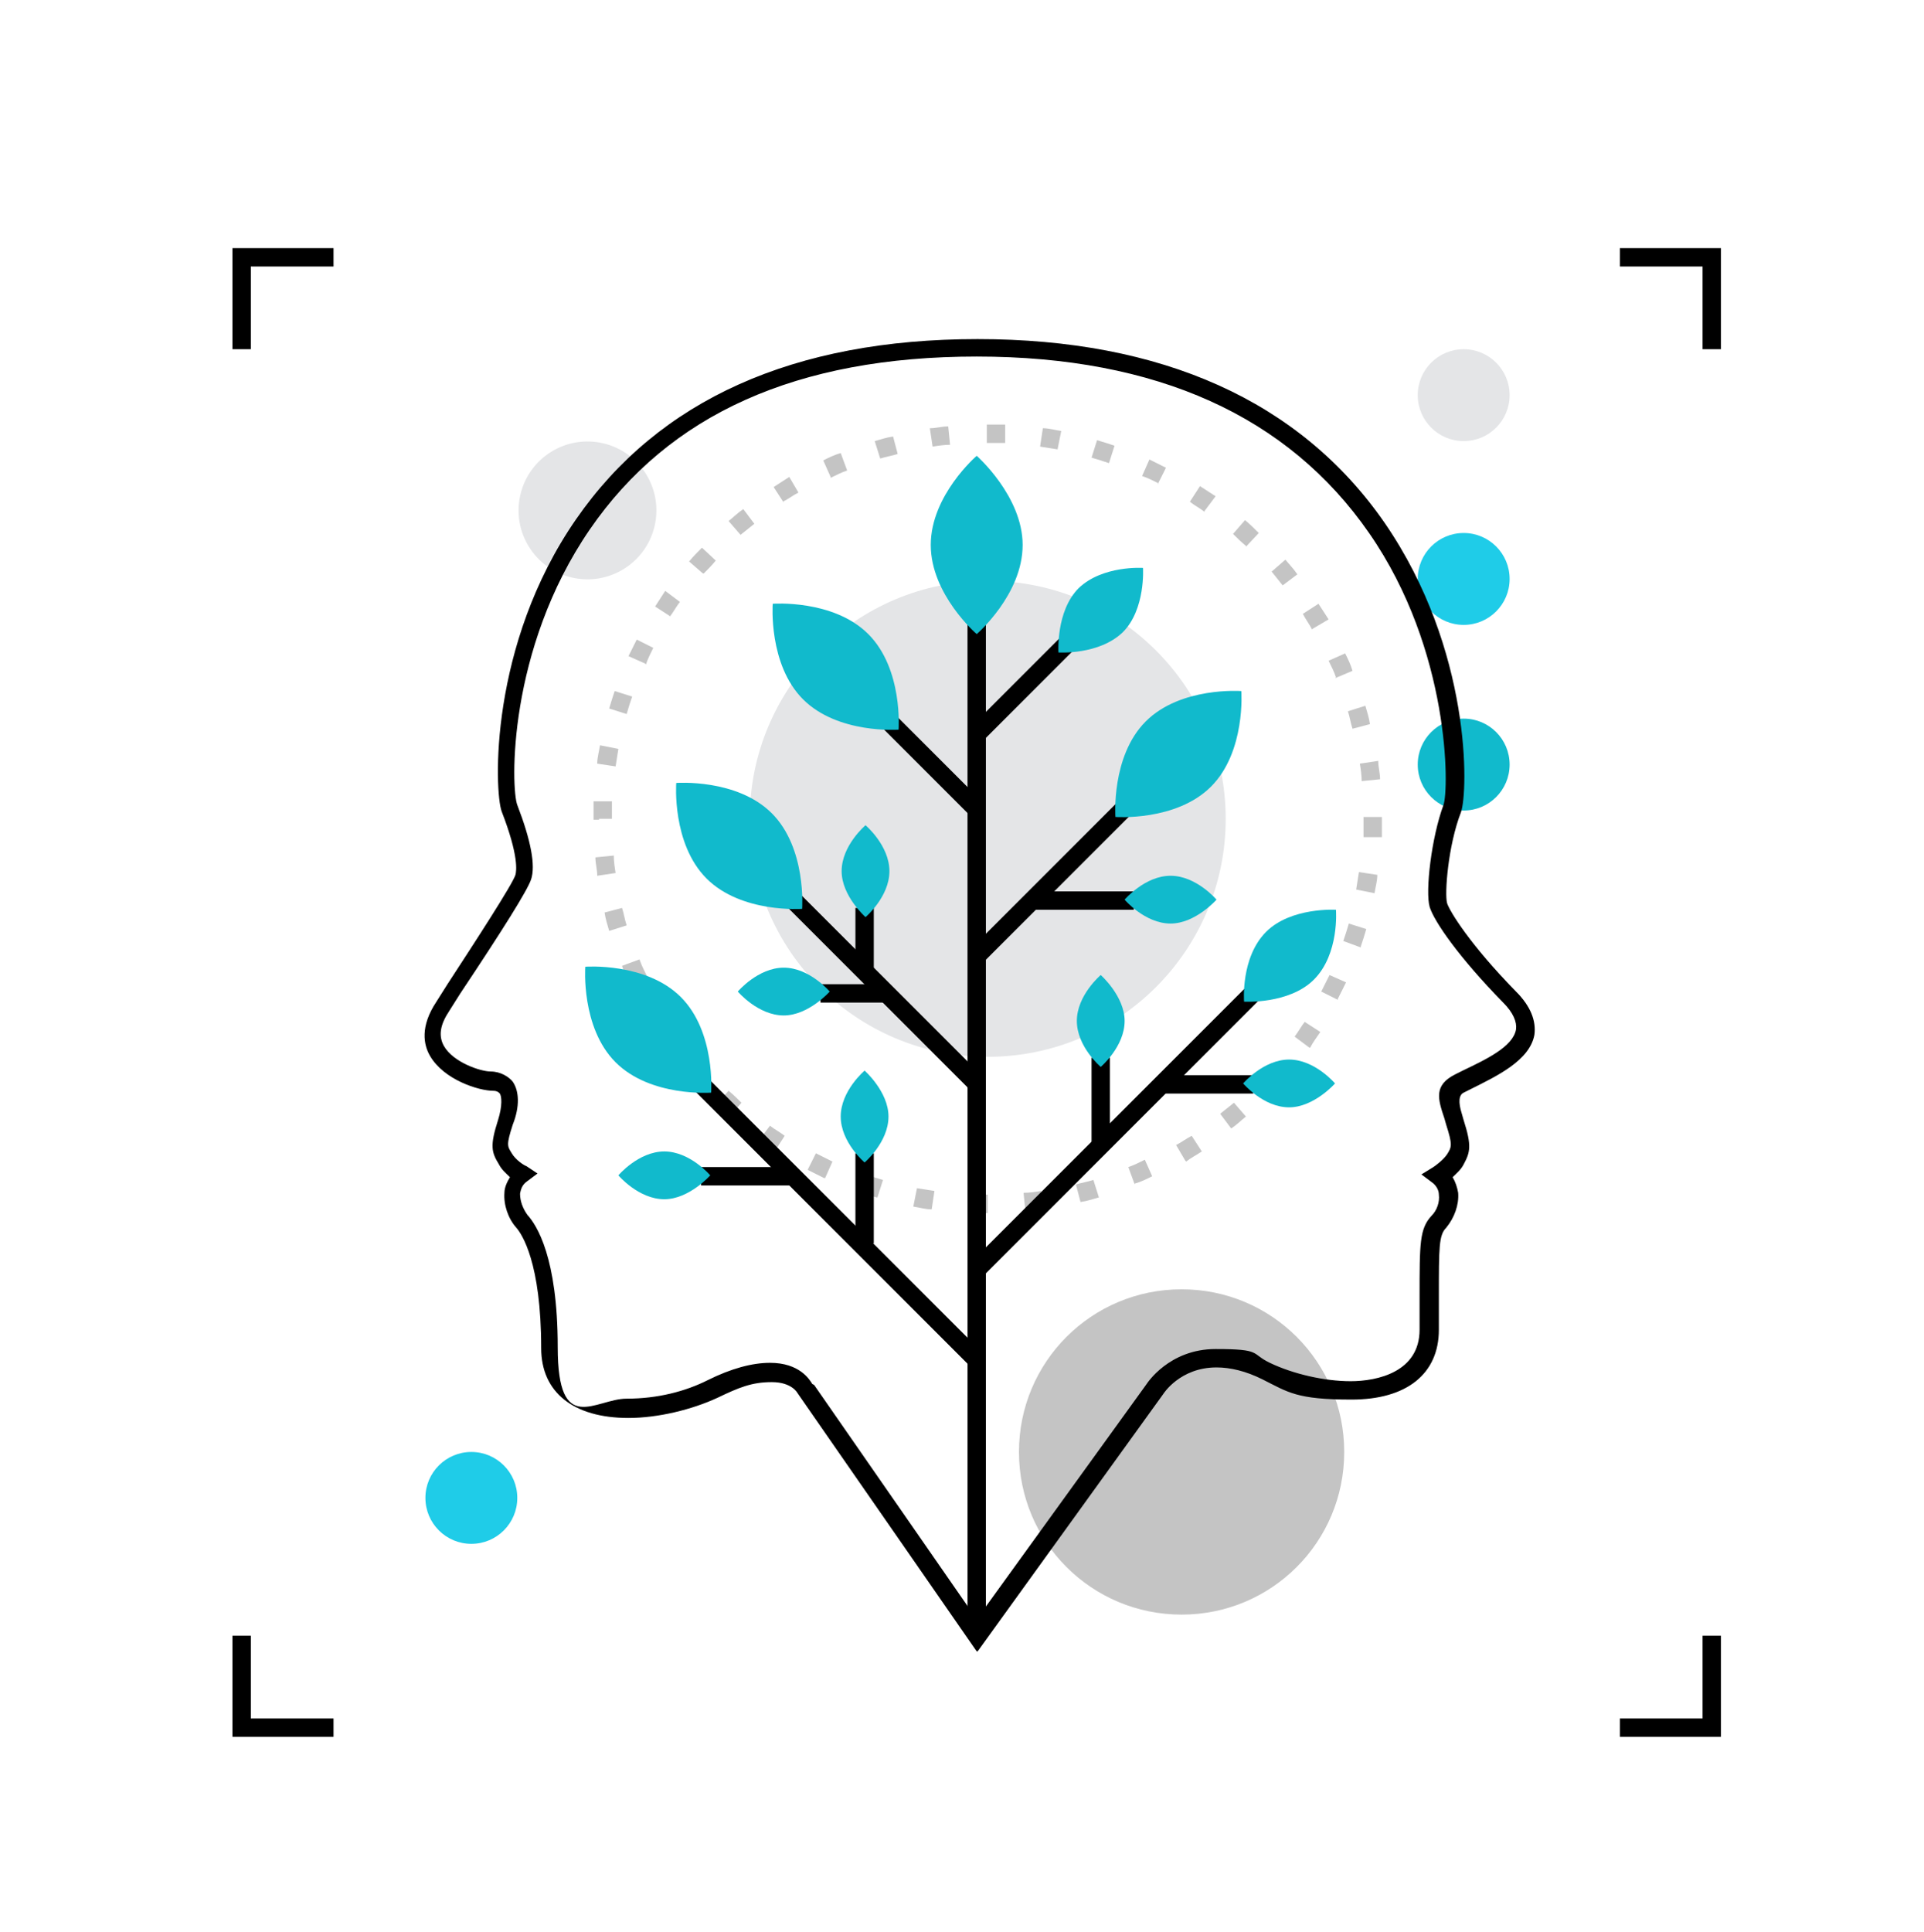<svg xmlns="http://www.w3.org/2000/svg" id="Capa_1" viewBox="0 0 209.4 210.2"><defs><style>      .st0 {        fill: #e4e5e7;      }      .st1 {        fill: #11bacc;      }      .st2 {        fill: #c4c4c4;      }      .st3 {        fill: #1fcce8;      }    </style></defs><g><polygon points="27.3 38 25.3 38 25.3 27 36.3 27 36.3 29 27.3 29 27.3 38"></polygon><polygon points="36.3 189 25.3 189 25.3 178 27.3 178 27.3 187 36.3 187 36.3 189"></polygon><polygon points="187.3 189 176.3 189 176.3 187 185.3 187 185.3 178 187.3 178 187.3 189"></polygon><polygon points="187.3 38 185.3 38 185.3 29 176.3 29 176.3 27 187.3 27 187.3 38"></polygon></g><g><circle class="st0" cx="107.5" cy="89.1" r="25.9"></circle><path class="st2" d="M107.5,132h0c-.7,0-1.3,0-2,0v-2c.7,0,1.4,0,2,0v2ZM111.6,131.8l-.2-2c.6,0,1.3-.1,1.9-.2l.3,2c-.7,0-1.3.2-2,.2ZM101.4,131.6c-.7,0-1.3-.2-2-.3l.4-2c.6.1,1.3.2,1.9.3l-.3,2ZM117.6,130.8l-.5-1.9c.6-.2,1.3-.3,1.9-.5l.6,1.9c-.7.2-1.3.4-2,.5ZM95.4,130.3c-.7-.2-1.3-.4-1.9-.6l.7-1.9c.6.2,1.2.4,1.9.6l-.6,1.9ZM123.5,128.9l-.7-1.9c.6-.2,1.2-.5,1.8-.8l.8,1.8c-.6.3-1.2.6-1.9.8ZM89.7,128.2c-.6-.3-1.2-.6-1.8-.9l.9-1.8c.6.3,1.2.6,1.8.9l-.8,1.8ZM129,126.3l-1-1.7c.6-.3,1.1-.7,1.7-1l1.1,1.7c-.6.4-1.2.7-1.7,1.1ZM84.3,125.2c-.6-.4-1.1-.8-1.7-1.1l1.2-1.6c.5.4,1.1.7,1.6,1.1l-1.1,1.7ZM134,122.8l-1.2-1.6c.5-.4,1-.8,1.5-1.2l1.3,1.5c-.5.4-1,.9-1.6,1.3ZM79.4,121.6c-.5-.4-1-.9-1.5-1.4l1.4-1.5c.5.4,1,.9,1.4,1.3l-1.3,1.5ZM138.6,118.7l-1.4-1.4c.4-.5.9-1,1.3-1.4l1.5,1.3c-.4.5-.9,1-1.4,1.5ZM75.1,117.2c-.4-.5-.9-1-1.3-1.6l1.6-1.2c.4.5.8,1,1.2,1.5l-1.5,1.3ZM142.5,114l-1.6-1.2c.4-.5.7-1.1,1.1-1.6l1.7,1.1c-.4.6-.8,1.1-1.1,1.7ZM71.4,112.4c-.4-.6-.7-1.1-1.1-1.7l1.7-1c.3.6.7,1.1,1,1.7l-1.7,1.1ZM145.6,108.8l-1.8-.9c.3-.6.6-1.2.9-1.8l1.8.8c-.3.6-.6,1.2-.9,1.8ZM68.5,107c-.3-.6-.6-1.2-.8-1.9l1.9-.7c.2.6.5,1.2.8,1.8l-1.8.8ZM148.1,103.1l-1.9-.7c.2-.6.4-1.2.6-1.9l1.9.6c-.2.7-.4,1.3-.6,1.9ZM66.3,101.3c-.2-.7-.4-1.3-.5-2l1.9-.5c.2.6.3,1.3.5,1.9l-1.9.6ZM149.6,97.2l-2-.4c.1-.6.2-1.3.3-1.9l2,.3c0,.7-.2,1.3-.3,2ZM65,95.3c0-.7-.2-1.3-.2-2l2-.2c0,.6.1,1.3.2,1.9l-2,.3ZM150.4,91.1h-2c0-.7,0-1.4,0-2v-.2h2s0,.2,0,.2c0,.7,0,1.4,0,2ZM65.2,89.2h-.6c0-.7,0-1.4,0-2h2c0,.7,0,1.3,0,1.9h-1.4ZM148.2,85c0-.6-.1-1.3-.2-1.9l2-.3c0,.7.2,1.3.2,2l-2,.2ZM67,83.4l-2-.3c0-.7.2-1.3.3-2l2,.4c-.1.6-.2,1.3-.3,1.9ZM147.2,79.3c-.2-.6-.3-1.3-.5-1.9l1.9-.6c.2.7.4,1.3.5,2l-1.9.5ZM68.2,77.7l-1.9-.6c.2-.7.4-1.3.6-1.9l1.9.6c-.2.6-.4,1.2-.6,1.9ZM145.4,73.7c-.2-.6-.5-1.2-.8-1.8l1.8-.8c.3.6.6,1.2.8,1.9l-1.9.8ZM70.2,72.2l-1.8-.8c.3-.6.6-1.2.9-1.8l1.8.9c-.3.6-.6,1.2-.8,1.8ZM142.8,68.5c-.3-.6-.7-1.1-1-1.7l1.7-1.1c.4.6.7,1.1,1.1,1.7l-1.7,1ZM73,67.1l-1.7-1.1c.4-.6.7-1.1,1.1-1.7l1.6,1.2c-.4.5-.7,1.1-1.1,1.6ZM139.6,63.7c-.4-.5-.8-1-1.2-1.5l1.5-1.3c.4.5.9,1,1.3,1.6l-1.6,1.2ZM76.5,62.4l-1.5-1.3c.4-.5.9-1,1.4-1.5l1.5,1.4c-.4.5-.9,1-1.3,1.4ZM135.6,59.4c-.5-.4-1-.9-1.4-1.3l1.3-1.5c.5.4,1,.9,1.5,1.4l-1.4,1.5ZM80.6,58.2l-1.3-1.5c.5-.4,1-.9,1.6-1.3l1.2,1.6c-.5.4-1,.8-1.5,1.2ZM131.1,55.7c-.5-.4-1.1-.7-1.6-1.1l1.1-1.7c.6.4,1.1.7,1.7,1.1l-1.2,1.6ZM85.3,54.7l-1.1-1.7c.6-.4,1.1-.7,1.7-1.1l1,1.7c-.6.3-1.1.7-1.7,1ZM126.1,52.6c-.6-.3-1.2-.6-1.8-.8l.8-1.8c.6.3,1.2.6,1.8.9l-.9,1.8ZM90.4,51.9l-.8-1.8c.6-.3,1.2-.6,1.9-.8l.7,1.9c-.6.2-1.2.5-1.8.8ZM120.7,50.4c-.6-.2-1.2-.4-1.9-.6l.6-1.9c.7.2,1.3.4,1.9.6l-.6,1.9ZM95.8,49.9l-.6-1.9c.7-.2,1.3-.4,2-.5l.5,1.9c-.6.2-1.3.3-1.9.5ZM115.1,48.9c-.6-.1-1.3-.2-1.9-.3l.3-2c.7,0,1.3.2,2,.3l-.4,2ZM101.5,48.6l-.3-2c.7,0,1.3-.2,2-.2l.2,2c-.6,0-1.3.1-1.9.2ZM109.3,48.2c-.6,0-1.2,0-1.8,0h-.1v-2h.1c.6,0,1.3,0,1.9,0v2Z"></path><circle class="st0" cx="159.3" cy="43" r="5"></circle><circle class="st3" cx="159.3" cy="63" r="5"></circle><circle class="st1" cx="159.3" cy="83.2" r="5"></circle><circle class="st3" cx="51.3" cy="163" r="5"></circle><circle class="st0" cx="63.9" cy="55.5" r="7.5" transform="translate(-4.6 105.2) rotate(-76.9)"></circle><path class="st2" d="M146.3,158c0,9.8-7.9,17.7-17.7,17.7s-17.7-7.9-17.7-17.7,7.9-17.7,17.7-17.7,17.7,7.9,17.7,17.7Z"></path><path d="M106.3,179.7l-19.5-28.1s-.6-1.2-2.8-1.2-3.6.6-5.9,1.7c-2.8,1.3-6.5,2.2-9.7,2.2-6,0-9.5-2.8-9.5-7.6,0-9.3-2.1-12.4-2.7-13.1-.9-1-1.4-2.5-1.3-3.8,0-.6.3-1.2.6-1.7-.4-.4-.9-.8-1.2-1.4-.8-1.3-1-2-.1-4.8.5-1.6.4-2.6.2-2.9,0,0-.2-.3-.7-.3-1.6,0-5.4-1.2-6.9-3.8-.7-1.2-1.1-3.2.7-5.9l1.2-1.9c3-4.6,7.1-10.9,7.4-11.9.1-.4.4-2-1.5-6.9-.8-2.2-1.4-18.1,8.1-31.8,9-13,23.7-19.6,43.7-19.6s35.1,6.7,44.3,20c9.5,13.8,9.1,29.3,8.3,31.5-1.4,3.6-1.8,8.9-1.5,9.9.3.9,2.5,4.5,7.5,9.6,1.6,1.6,2.2,3.2,2,4.7-.5,2.8-4.1,4.5-6.9,5.9l-.8.4q-.8.4-.2,2.3l.2.7c.9,2.8.7,3.5,0,4.8-.3.6-.8,1-1.2,1.4.3.5.5,1.1.6,1.7.1,1.3-.4,2.7-1.3,3.8-.8.8-.8,2.1-.8,7.5,0,1,0,2.2,0,3.6,0,4.8-3.5,7.6-9.5,7.6s-6.9-.8-9.7-2.2c-1.8-.9-3.5-1.3-5-1.3-4,0-5.8,2.9-5.8,2.9l-20.2,28ZM88.6,150.7l17.7,25.5,18.5-25.6c0,0,2.4-3.8,7.5-3.8s3.8.5,5.9,1.5c2.5,1.2,5.9,2,8.8,2s7.5-1,7.5-5.6,0-2.5,0-3.6c0-5.8,0-7.4,1.3-8.8.6-.6.9-1.5.8-2.3,0-.5-.3-1-.7-1.3l-1.2-.9,1.3-.8c.3-.2,1.1-.8,1.5-1.4.5-.8.6-1-.1-3.2l-.2-.7c-.7-2.1-1.2-3.6,1.2-4.8l.8-.4c2.5-1.2,5.5-2.6,5.8-4.5.1-.8-.3-1.8-1.4-2.9-4.8-4.9-7.5-8.8-8-10.4-.5-1.7.2-7.6,1.5-11.1.6-1.6.8-16.8-8.1-29.6-8.8-12.7-23.1-19.2-42.7-19.2s-33.5,6.3-42.1,18.8c-9,13.1-8.6,28.2-7.9,30,1.5,3.9,2,6.6,1.5,8.1-.4,1.2-3.1,5.5-7.7,12.4l-1.2,1.9c-1,1.5-1.2,2.7-.6,3.8,1,1.8,4,2.8,5.1,2.8s2,.6,2.4,1.1c.7,1,.8,2.7,0,4.7-.7,2.2-.6,2.3-.1,3.1.4.7,1.3,1.3,1.6,1.4l1.2.8-1.2.9c-.4.3-.6.7-.7,1.3,0,.8.3,1.6.8,2.3,1,1.1,3.3,4.6,3.3,14.4s4.1,5.6,7.5,5.6,6.4-.8,8.8-2c2.6-1.3,4.9-1.9,6.8-1.9,3.2,0,4.3,1.8,4.6,2.3Z"></path><rect x="90.3" y="111.7" width="2" height="42.4" transform="translate(-67.3 103.5) rotate(-45)"></rect><rect x="100.4" y="122" width="42.3" height="2" transform="translate(-51.4 121.9) rotate(-45)"></rect><rect x="95.3" y="93.8" width="2" height="28.3" transform="translate(-48.1 99.7) rotate(-45)"></rect><rect x="103.3" y="94.9" width="22.4" height="2" transform="translate(-34.3 109) rotate(-45)"></rect><rect x="100.5" y="76.4" width="2" height="13.6" transform="translate(-29.1 96.2) rotate(-45)"></rect><rect x="104.6" y="73.8" width="13.6" height="2" transform="translate(-20.3 100.7) rotate(-45)"></rect><rect x="76.3" y="127" width="10" height="2"></rect><rect x="126.6" y="117" width="9.8" height="2"></rect><rect x="118.8" y="115.1" width="2" height="9.8"></rect><rect x="93.1" y="125.5" width="2" height="9.8"></rect><rect x="112.4" y="97" width="11" height="2"></rect><rect x="89.3" y="107.1" width="7.1" height="2"></rect><rect x="93.1" y="98.8" width="2" height="7.1"></rect><rect x="105.3" y="68" width="2" height="110"></rect><g><path class="st1" d="M106.3,178v-110,110Z"></path><path class="st1" d="M111.3,59.3c0-5.3-5-9.7-5-9.7,0,0-5,4.3-5,9.7s5,9.7,5,9.7c0,0,5-4.3,5-9.7Z"></path><path class="st1" d="M131.8,85.6c3.8-3.8,3.3-10.4,3.3-10.4,0,0-6.6-.5-10.4,3.3-3.8,3.8-3.3,10.4-3.3,10.4,0,0,6.6.5,10.4-3.3Z"></path><path class="st1" d="M87.4,76.1c3.8,3.8,10.4,3.3,10.4,3.3,0,0,.5-6.6-3.3-10.4s-10.4-3.3-10.4-3.3c0,0-.5,6.6,3.3,10.4Z"></path><path class="st1" d="M76.9,95.6c3.8,3.8,10.4,3.3,10.4,3.3,0,0,.5-6.6-3.3-10.4s-10.4-3.3-10.4-3.3c0,0-.5,6.6,3.3,10.4Z"></path><path class="st1" d="M67,115.6c3.8,3.8,10.4,3.3,10.4,3.3,0,0,.5-6.6-3.3-10.4-3.8-3.8-10.4-3.3-10.4-3.3,0,0-.5,6.6,3.3,10.4Z"></path><path class="st1" d="M127.4,100.5c2.7,0,5-2.6,5-2.6,0,0-2.2-2.6-5-2.6s-5,2.6-5,2.6c0,0,2.2,2.6,5,2.6Z"></path><path class="st1" d="M85.3,110.5c2.7,0,5-2.6,5-2.6,0,0-2.2-2.6-5-2.6s-5,2.6-5,2.6c0,0,2.2,2.6,5,2.6Z"></path><path class="st1" d="M72.3,130.5c2.7,0,5-2.6,5-2.6,0,0-2.2-2.6-5-2.6s-5,2.6-5,2.6c0,0,2.2,2.6,5,2.6Z"></path><path class="st1" d="M140.3,120.5c2.7,0,5-2.6,5-2.6,0,0-2.2-2.6-5-2.6s-5,2.6-5,2.6c0,0,2.2,2.6,5,2.6Z"></path><path class="st1" d="M143,106.6c2.8-2.8,2.4-7.6,2.4-7.6,0,0-4.9-.3-7.6,2.4-2.8,2.8-2.4,7.6-2.4,7.6,0,0,4.9.3,7.6-2.4Z"></path><path class="st1" d="M117.4,64c-2.5,2.5-2.2,7-2.2,7,0,0,4.4.3,7-2.2,2.5-2.5,2.2-7,2.2-7,0,0-4.4-.3-7,2.2Z"></path><path class="st1" d="M122.4,111.1c0-2.7-2.6-5-2.6-5,0,0-2.6,2.2-2.6,5s2.6,5,2.6,5c0,0,2.6-2.2,2.6-5Z"></path><path class="st1" d="M96.7,121.5c0-2.7-2.6-5-2.6-5,0,0-2.6,2.2-2.6,5s2.6,5,2.6,5c0,0,2.6-2.2,2.6-5Z"></path><path class="st1" d="M91.6,94.8c0,2.7,2.6,5,2.6,5,0,0,2.6-2.2,2.6-5s-2.6-5-2.6-5c0,0-2.6,2.2-2.6,5Z"></path></g></g></svg>